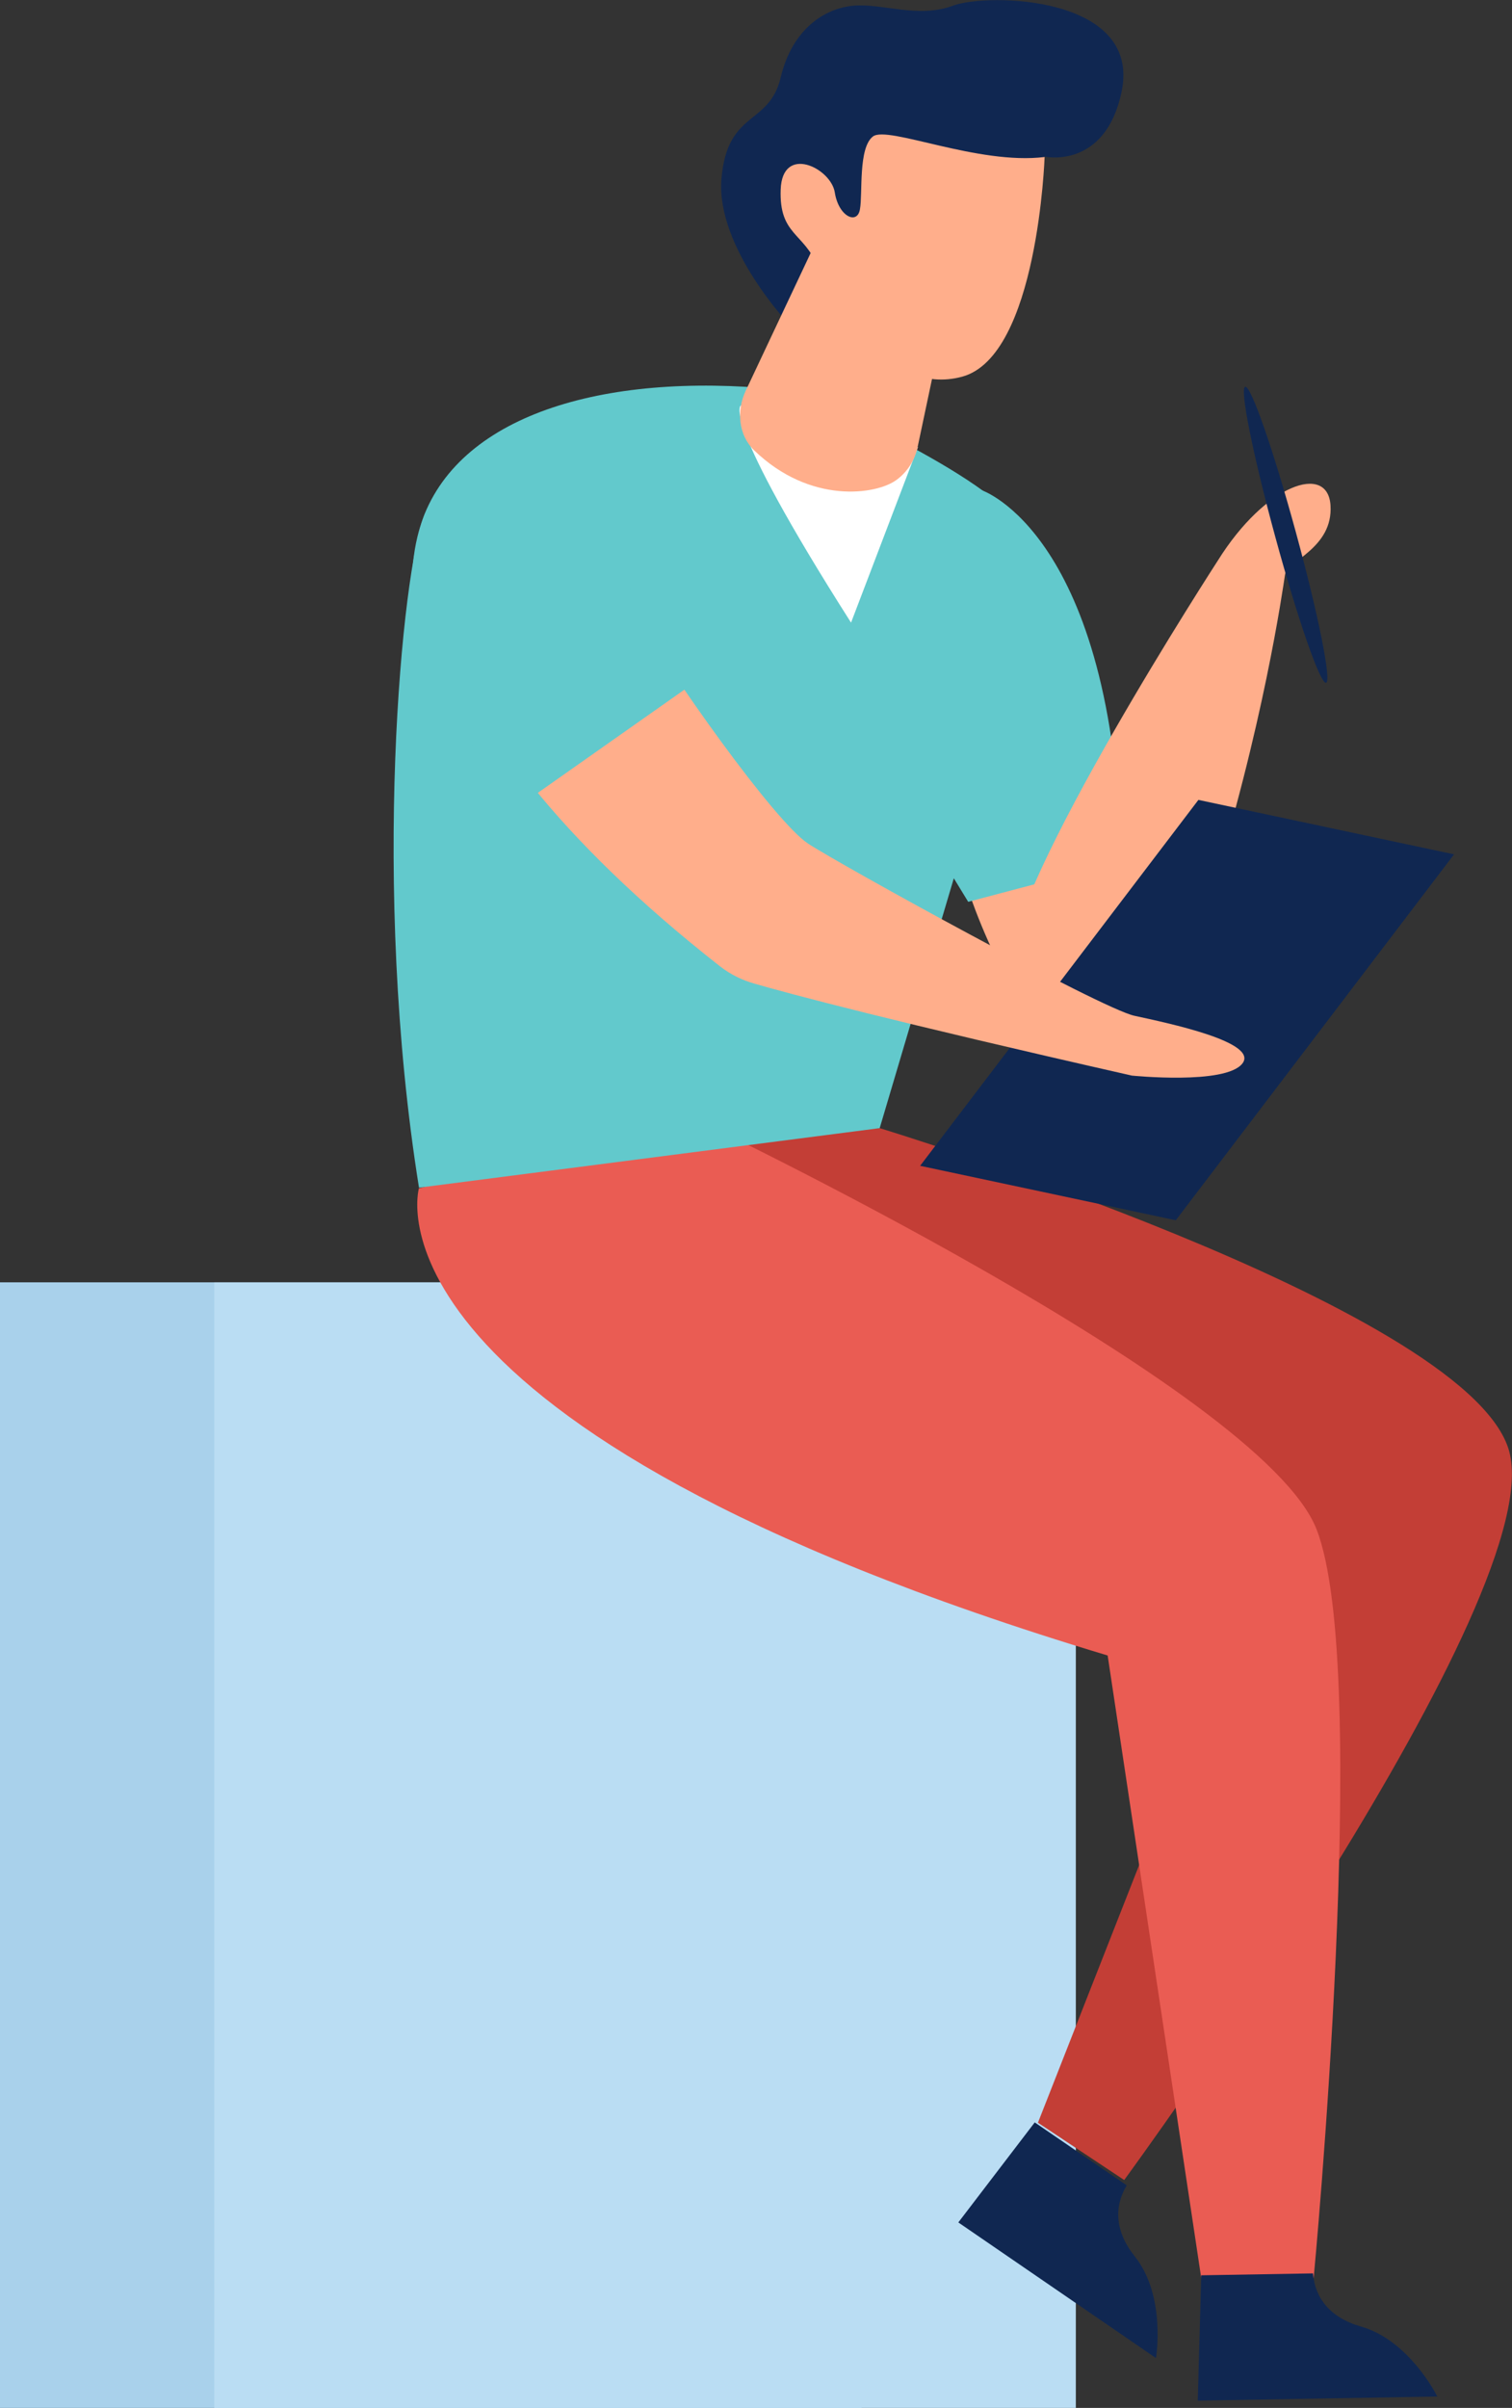 <svg width="71" height="113" viewBox="0 0 71 113" fill="none" xmlns="http://www.w3.org/2000/svg">
<rect x="0" y="0" width="71" height="113" fill="#333333" stroke="none"/>
<g clip-path="url(#clip0_394_340)">
<path d="M40.456 60.177H0V113.015H40.456V60.177Z" fill="#A9D1EB"/>
<path d="M50.518 60.177H10.062V113.015H50.518V60.177Z" fill="#BADDF3"/>
<path d="M41.308 52.942C41.308 52.942 68.578 61.231 70.82 67.946C73.078 74.66 52.79 102.305 52.79 102.305L48.739 99.616L58.77 74.096L30.035 53.834L41.293 52.942H41.308Z" fill="#C33E36"/>
<path d="M54.27 110.653L45.001 104.295L48.589 99.601L52.91 102.557C52.312 103.538 52.342 104.711 53.284 105.885C54.764 107.741 54.285 110.638 54.285 110.638L54.27 110.653Z" fill="#102751"/>
<path d="M45.031 40.405C45.031 40.405 46.9 47.372 50.532 49.882C54.166 52.393 52.685 40.42 52.685 40.42H45.046L45.031 40.405Z" fill="#FFAE8B"/>
<path d="M19.675 55.75C19.675 55.75 16.356 66.95 52.013 77.69L56.408 106.909H61.686C61.686 106.909 64.407 78.359 61.82 71.763C59.234 65.153 32.637 52.511 32.637 52.511L19.675 55.764V55.75Z" fill="#EA5C53"/>
<path d="M37.361 18.36C28.914 17.35 21.932 19.252 19.944 24.109C18.867 26.753 17.417 41.638 19.675 55.735L41.308 52.942L47.288 32.799C47.288 32.799 49.097 27.318 47.961 24.852C46.825 22.386 37.376 18.36 37.376 18.36H37.361Z" fill="#62C9CC"/>
<path d="M37.122 15.3C37.122 15.3 33.609 11.631 33.878 8.393C34.147 5.154 36.12 5.912 36.658 3.639C37.197 1.367 38.722 0.386 40.082 0.267C41.443 0.148 43.117 0.876 44.747 0.267C46.376 -0.342 53.597 -0.208 52.67 4.293C51.908 7.962 49.068 7.353 49.068 7.353L37.137 15.315L37.122 15.3Z" fill="#102751"/>
<path d="M49.053 7.353C49.053 7.353 48.739 16.711 45.181 17.677C41.622 18.642 39.066 14.141 38.408 12.522C37.75 10.903 36.584 11.037 36.659 8.898C36.733 6.759 39.021 7.887 39.2 9.031C39.38 10.175 40.262 10.561 40.381 9.819C40.516 9.076 40.292 6.937 40.994 6.402C41.697 5.882 45.928 7.754 49.053 7.368V7.353Z" fill="#FFAE8B"/>
<path d="M67.501 112.465L56.244 112.658L56.408 106.776L61.656 106.687C61.745 107.83 62.448 108.766 63.913 109.182C66.201 109.836 67.501 112.48 67.501 112.48V112.465Z" fill="#102751"/>
<path d="M46.107 23.01C46.107 23.01 52.297 25.075 52.656 40.419L45.464 42.321L42.19 36.958L46.092 23.01H46.107Z" fill="#62C9CC"/>
<path d="M57.186 26.308C57.186 26.308 47.333 41.489 47.438 45.307C47.528 49.124 54.151 50.476 56.737 42.306C59.324 34.136 60.236 27.645 60.34 26.976C60.46 26.308 62.598 25.728 62.478 23.723C62.358 21.717 59.428 22.713 57.186 26.308Z" fill="#FFAE8B"/>
<path d="M60.849 24.971C61.895 28.803 62.538 31.982 62.269 32.041C62 32.116 60.938 29.056 59.892 25.223C58.845 21.39 58.202 18.212 58.471 18.152C58.741 18.078 59.802 21.138 60.849 24.971Z" fill="#102751"/>
<path d="M55.212 57.265L43.207 54.71L56.274 37.538L68.279 40.093L55.212 57.265Z" fill="#102751"/>
<path d="M21.932 23.173C18.927 24.079 18.299 33.2 33.833 45.366C34.296 45.723 34.834 45.99 35.403 46.154C37.152 46.659 41.936 47.936 53.149 50.476C53.149 50.476 57.544 50.922 58.337 49.912C59.129 48.902 54.838 48.011 53.269 47.669C51.699 47.327 39.484 40.598 37.944 39.588C36.404 38.578 31.515 31.759 29.392 28.075C27.255 24.377 24.549 22.371 21.962 23.144L21.932 23.173Z" fill="#FFAE8B"/>
<path d="M24.638 37.642L32.577 32.056C32.577 32.056 29.273 26.263 25.82 23.723C22.351 21.183 19.959 24.109 19.959 24.109C19.959 24.109 16.864 30.422 24.638 37.642Z" fill="#62C9CC"/>
<path d="M34.79 19.029C34.79 19.029 33.758 19.474 39.963 29.219L43.102 20.99L34.805 19.044L34.79 19.029Z" fill="white"/>
<path d="M43.82 17.528L43.087 20.989C42.953 21.599 42.609 22.148 42.1 22.52C41.159 23.218 38.049 23.678 35.418 21.138C34.67 20.425 34.58 19.266 35.014 18.345L38.468 11.022L43.835 17.528H43.82Z" fill="#FFAE8B"/>
</g>
<defs>
<clipPath id="clip0_394_340">
<rect width="71" height="113" fill="white"/>
</clipPath>
</defs>
</svg>
